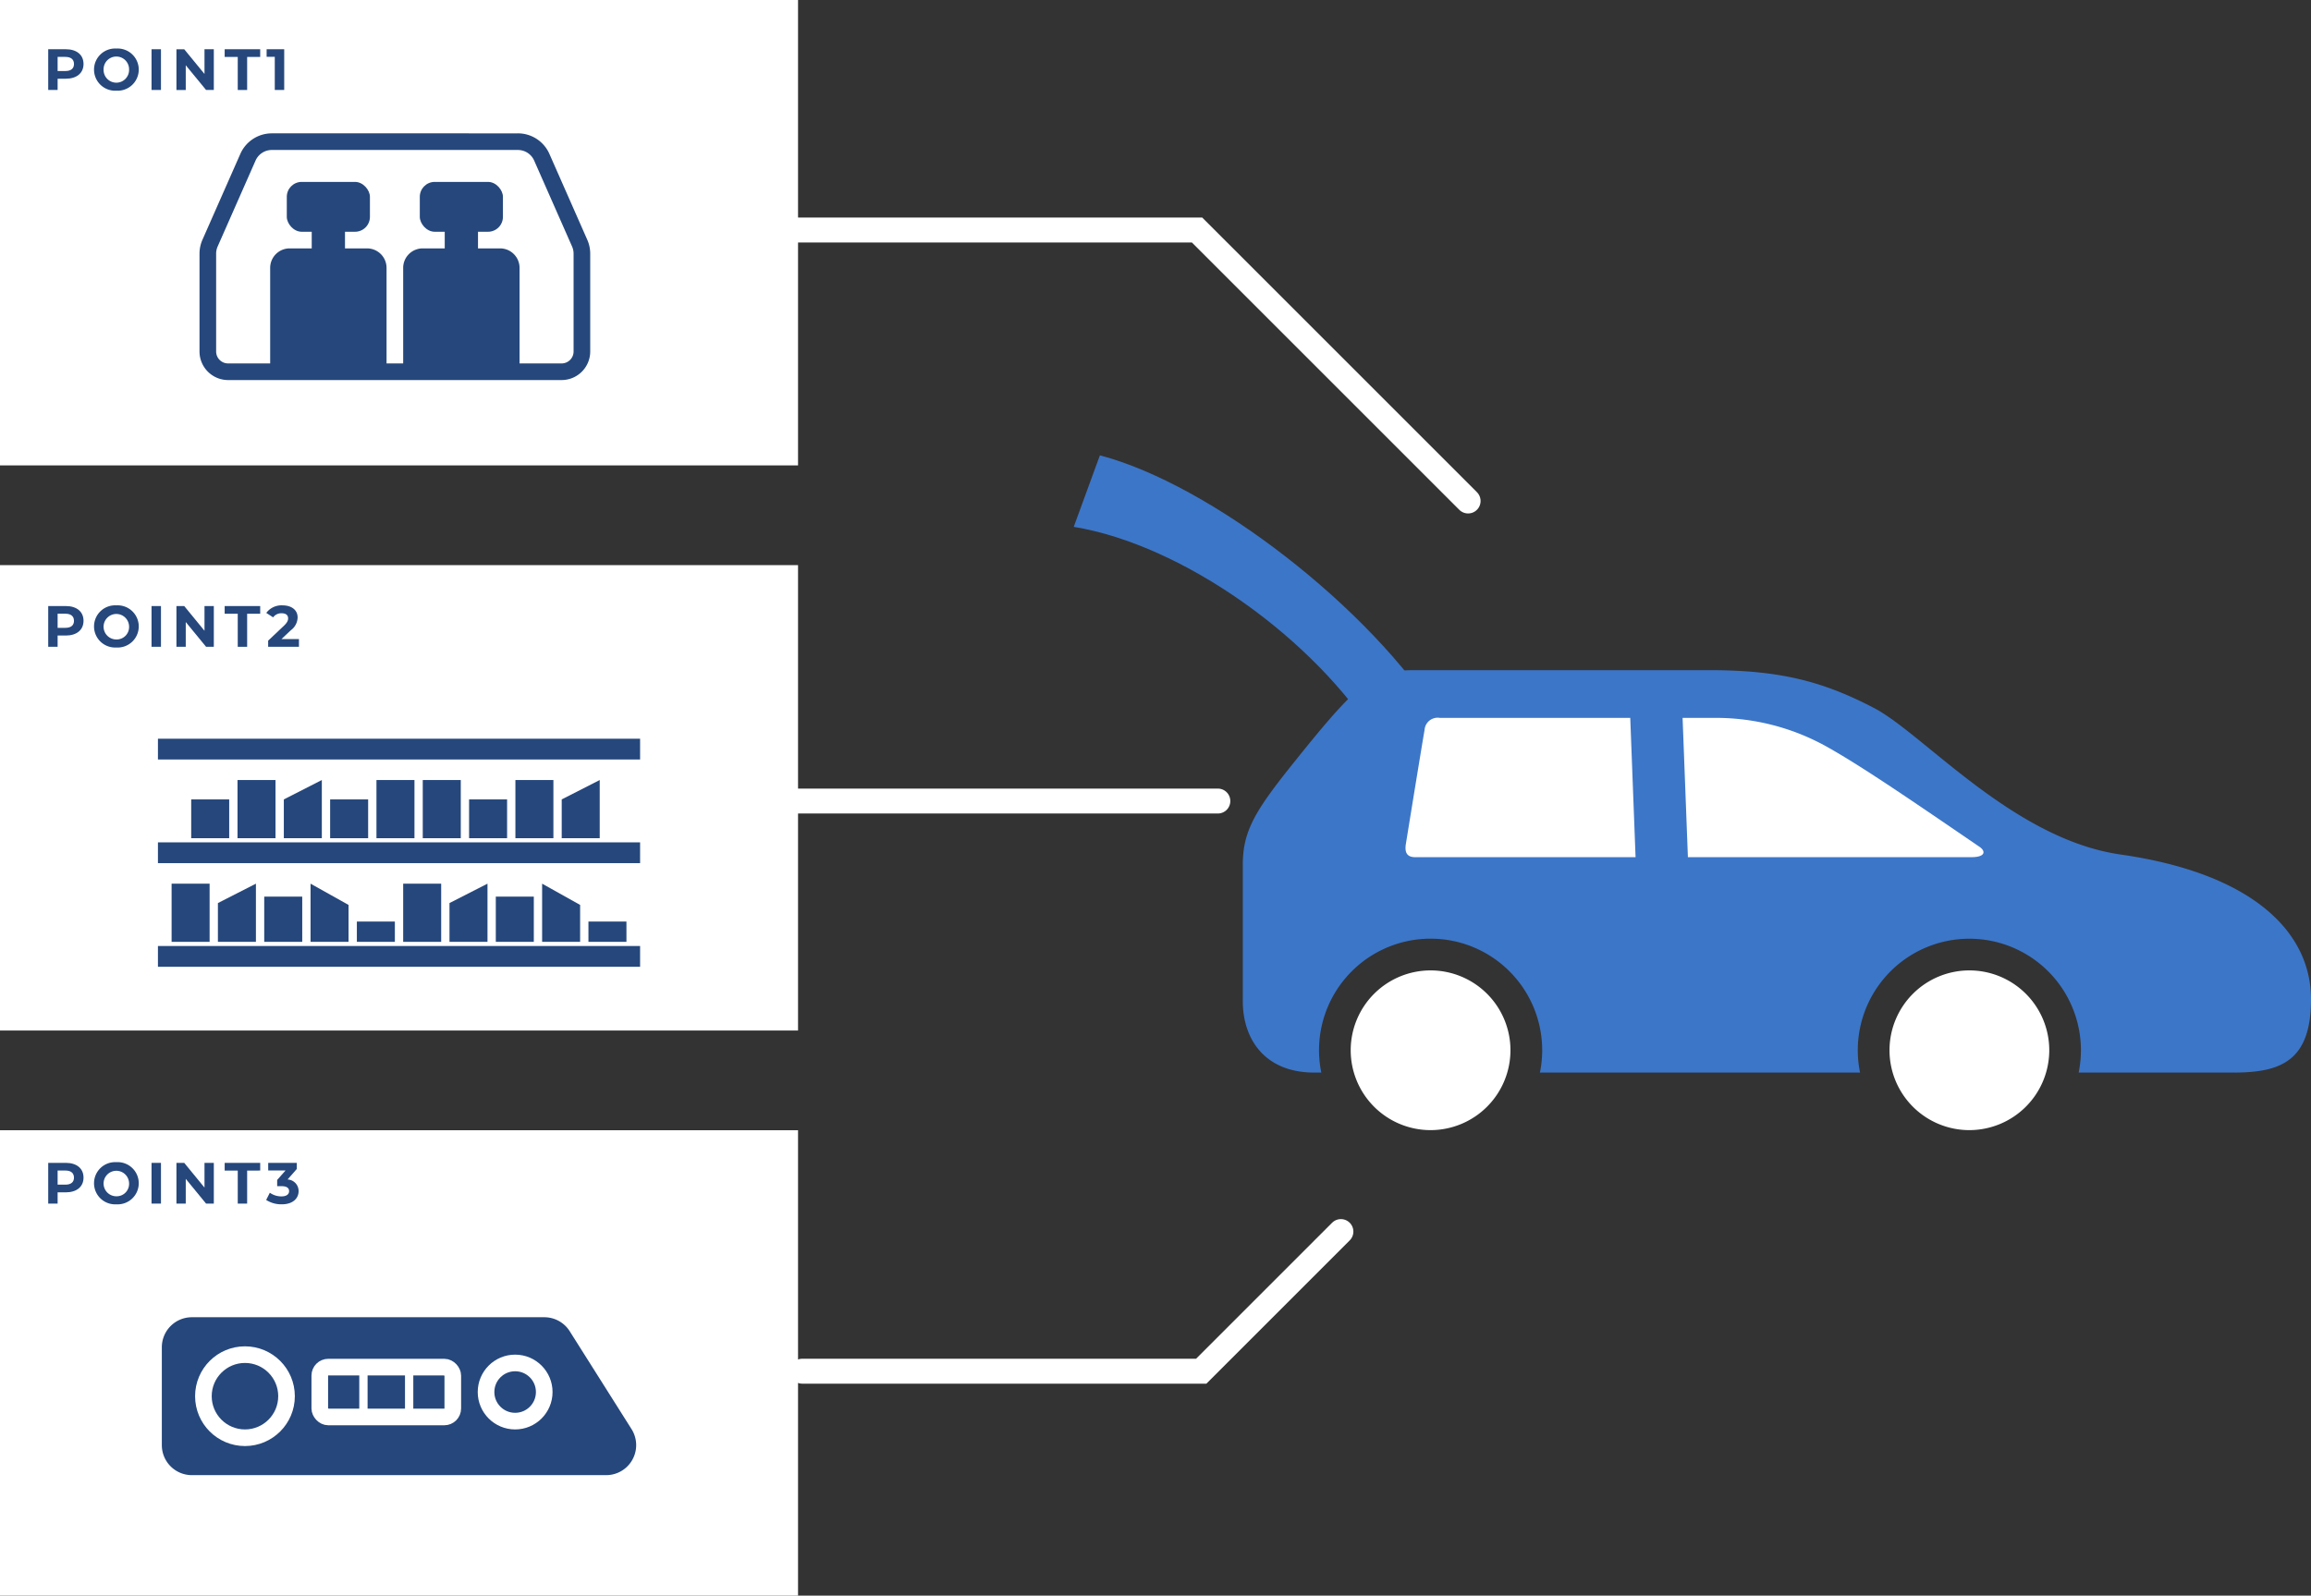 <svg xmlns="http://www.w3.org/2000/svg" width="278" height="192" viewBox="0 0 278 192"><rect x="0" y="0" width="278" height="192" fill="#333333" stroke="none"/><defs><style>.cls-1{fill:#3c76c8;}.cls-2{fill:#fff;}.cls-3,.cls-5,.cls-6{fill:none;stroke:#fff;stroke-miterlimit:10;}.cls-3{stroke-linecap:round;stroke-width:3px;}.cls-4{fill:#25477c;}.cls-5{stroke-width:2px;}</style></defs><g id="レイヤー_2" data-name="レイヤー 2"><g id="デザイン"><path class="cls-1" d="M129.164,63.394c13.12,2.153,29,13.446,36.618,25.775,3.974-1.8,2.958-1.575,7.483-2.546-8.346-13.411-27.578-28.332-40.955-31.832Z"/><rect class="cls-2" width="96" height="56"/><rect class="cls-2" y="68" width="96" height="56"/><rect class="cls-2" y="136" width="96" height="56"/><polyline class="cls-3" points="96 27.678 144 27.678 176.605 60.283"/><polyline class="cls-3" points="96.5 164.994 144.5 164.994 161.303 148.191"/><line class="cls-3" x1="95.5" y1="96.388" x2="146.5" y2="96.388"/><path class="cls-4" d="M72.915,177.5H23.079a3.612,3.612,0,0,1-3.611-3.612V162.112a3.612,3.612,0,0,1,3.611-3.612h42.4a3.612,3.612,0,0,1,3.054,1.683l7.437,11.777A3.611,3.611,0,0,1,72.915,177.5Z"/><circle class="cls-5" cx="29.468" cy="168" r="5"/><circle class="cls-5" cx="61.968" cy="167.5" r="3.5"/><rect class="cls-5" x="38.468" y="164.5" width="16" height="6" rx="1.023"/><line class="cls-6" x1="43.718" y1="164.5" x2="43.718" y2="170.5"/><line class="cls-6" x1="49.218" y1="164.5" x2="49.218" y2="170.5"/><path class="cls-4" d="M10.048,141.7c0,1.092-.82,1.772-2.13,1.772H6.931v1.352H5.8v-4.9H7.918C9.228,139.925,10.048,140.6,10.048,141.7Zm-1.15,0c0-.539-.349-.854-1.043-.854H6.931v1.7h.924C8.549,142.551,8.9,142.236,8.9,141.7Z"/><path class="cls-4" d="M11.312,142.376A2.537,2.537,0,0,1,14,139.841a2.54,2.54,0,1,1,0,5.071A2.538,2.538,0,0,1,11.312,142.376Zm4.216,0A1.534,1.534,0,1,0,14,143.945,1.495,1.495,0,0,0,15.528,142.376Z"/><path class="cls-4" d="M18.229,139.925h1.134v4.9H18.229Z"/><path class="cls-4" d="M25.721,139.925v4.9h-.932l-2.444-2.977v2.977H21.224v-4.9h.938L24.6,142.9v-2.976Z"/><path class="cls-4" d="M28.6,140.85H27.027v-.925H31.3v.925H29.73v3.978H28.6Z"/><path class="cls-4" d="M35.92,143.329c0,.826-.638,1.583-2.031,1.583a3.362,3.362,0,0,1-1.87-.526l.441-.868a2.38,2.38,0,0,0,1.4.441c.568,0,.918-.231.918-.63,0-.371-.273-.6-.918-.6h-.518v-.75l1.009-1.142H32.264v-.91H35.7v.735l-1.106,1.261A1.392,1.392,0,0,1,35.92,143.329Z"/><path class="cls-4" d="M10.048,74.7c0,1.092-.82,1.772-2.13,1.772H6.931v1.352H5.8v-4.9H7.918C9.228,72.925,10.048,73.6,10.048,74.7Zm-1.15,0c0-.539-.349-.854-1.043-.854H6.931v1.7h.924C8.549,75.551,8.9,75.236,8.9,74.7Z"/><path class="cls-4" d="M11.312,75.376A2.537,2.537,0,0,1,14,72.841a2.54,2.54,0,1,1,0,5.071A2.538,2.538,0,0,1,11.312,75.376Zm4.216,0A1.534,1.534,0,1,0,14,76.945,1.495,1.495,0,0,0,15.528,75.376Z"/><path class="cls-4" d="M18.229,72.925h1.134v4.9H18.229Z"/><path class="cls-4" d="M25.721,72.925v4.9h-.932l-2.444-2.977v2.977H21.224v-4.9h.938L24.6,75.9V72.925Z"/><path class="cls-4" d="M28.6,73.85H27.027v-.925H31.3v.925H29.73v3.978H28.6Z"/><path class="cls-4" d="M35.962,76.9v.925H32.257v-.736l1.89-1.786c.435-.413.512-.665.512-.9,0-.385-.266-.61-.785-.61a1.2,1.2,0,0,0-1.016.491l-.826-.533a2.278,2.278,0,0,1,1.947-.91c1.093,0,1.822.56,1.822,1.45a1.957,1.957,0,0,1-.82,1.547L33.854,76.9Z"/><path class="cls-4" d="M10.048,7.7c0,1.092-.82,1.772-2.13,1.772H6.931v1.352H5.8v-4.9H7.918C9.228,5.925,10.048,6.6,10.048,7.7ZM8.9,7.7c0-.539-.349-.854-1.043-.854H6.931v1.7h.924C8.549,8.551,8.9,8.236,8.9,7.7Z"/><path class="cls-4" d="M11.312,8.376A2.537,2.537,0,0,1,14,5.841a2.54,2.54,0,1,1,0,5.071A2.538,2.538,0,0,1,11.312,8.376Zm4.216,0a1.534,1.534,0,1,0-3.067,0,1.534,1.534,0,1,0,3.067,0Z"/><path class="cls-4" d="M18.229,5.925h1.134v4.9H18.229Z"/><path class="cls-4" d="M25.721,5.925v4.9h-.932L22.345,7.851v2.977H21.224v-4.9h.938L24.6,8.9V5.925Z"/><path class="cls-4" d="M28.6,6.85H27.027V5.925H31.3V6.85H29.73v3.978H28.6Z"/><path class="cls-4" d="M34.189,5.925v4.9H33.055V6.835h-.981v-.91Z"/><rect class="cls-4" x="19" y="88.888" width="58" height="2.5"/><rect class="cls-4" x="19" y="101.359" width="58" height="2.5"/><rect class="cls-4" x="19" y="113.83" width="58" height="2.5"/><rect class="cls-4" x="23" y="96.192" width="4.571" height="4.667"/><rect class="cls-4" x="39.714" y="96.192" width="4.571" height="4.667"/><rect class="cls-4" x="28.571" y="93.859" width="4.571" height="7"/><rect class="cls-4" x="45.286" y="93.859" width="4.571" height="7"/><rect class="cls-4" x="50.857" y="93.859" width="4.571" height="7"/><polygon class="cls-4" points="38.714 100.859 34.143 100.859 34.143 96.192 38.714 93.859 38.714 100.859"/><rect class="cls-4" x="56.429" y="96.192" width="4.571" height="4.667"/><rect class="cls-4" x="62" y="93.859" width="4.571" height="7"/><polygon class="cls-4" points="72.143 100.859 67.571 100.859 67.571 96.192 72.143 93.859 72.143 100.859"/><rect class="cls-4" x="31.786" y="107.888" width="4.571" height="5.441"/><rect class="cls-4" x="20.643" y="106.33" width="4.571" height="7"/><polygon class="cls-4" points="41.929 113.33 37.357 113.33 37.357 106.33 41.929 108.888 41.929 113.33"/><rect class="cls-4" x="42.929" y="110.888" width="4.571" height="2.441"/><polygon class="cls-4" points="30.786 113.33 26.214 113.33 26.214 108.663 30.786 106.33 30.786 113.33"/><rect class="cls-4" x="59.643" y="107.888" width="4.571" height="5.441"/><rect class="cls-4" x="48.5" y="106.33" width="4.571" height="7"/><polygon class="cls-4" points="69.786 113.33 65.214 113.33 65.214 106.33 69.786 108.888 69.786 113.33"/><rect class="cls-4" x="70.786" y="110.888" width="4.571" height="2.441"/><polygon class="cls-4" points="58.643 113.33 54.071 113.33 54.071 108.663 58.643 106.33 58.643 113.33"/><path class="cls-4" d="M62.3,18.046a2.14,2.14,0,0,1,1.958,1.277l4.559,10.338a2.118,2.118,0,0,1,.182.863V42.292a1.44,1.44,0,0,1-1.438,1.439H27.438A1.44,1.44,0,0,1,26,42.292V30.524a2.118,2.118,0,0,1,.182-.863l4.559-10.338A2.14,2.14,0,0,1,32.7,18.046H62.3m0-2H32.7a4.14,4.14,0,0,0-3.788,2.47L24.352,28.854A4.139,4.139,0,0,0,24,30.524V42.292a3.439,3.439,0,0,0,3.438,3.439H67.562A3.439,3.439,0,0,0,71,42.292V30.524a4.139,4.139,0,0,0-.352-1.67L66.089,18.516a4.14,4.14,0,0,0-3.788-2.47Z"/><rect class="cls-4" x="34.5" y="21.888" width="10" height="6" rx="1.794"/><rect class="cls-4" x="50.5" y="21.888" width="10" height="6" rx="1.794"/><path class="cls-4" d="M34.847,29.888h9.306A2.347,2.347,0,0,1,46.5,32.236V43.888a0,0,0,0,1,0,0h-14a0,0,0,0,1,0,0V32.236A2.347,2.347,0,0,1,34.847,29.888Z"/><path class="cls-4" d="M50.847,29.888h9.306A2.347,2.347,0,0,1,62.5,32.236V43.888a0,0,0,0,1,0,0h-14a0,0,0,0,1,0,0V32.236A2.347,2.347,0,0,1,50.847,29.888Z"/><rect class="cls-4" x="53.5" y="26.888" width="4" height="4"/><rect class="cls-4" x="37.5" y="26.888" width="4" height="4"/><path class="cls-2" d="M181.7,126.377a9.609,9.609,0,1,0-9.608,9.608A9.619,9.619,0,0,0,181.7,126.377Z"/><path class="cls-2" d="M246.515,126.377a9.609,9.609,0,1,0-9.609,9.608A9.62,9.62,0,0,0,246.515,126.377Z"/><path class="cls-1" d="M255.1,102.823c-12.96-1.853-23.731-14.547-29.693-17.647s-11.091-4.536-19.677-4.536H170.013c-4.9,0-6.823,1.71-14.071,10.735-4.751,5.915-6.44,8.431-6.44,12.641v16.456c0,4.531,2.623,8.586,8.586,8.586h.856a13.422,13.422,0,1,1,26.3,0h38.508a13.421,13.421,0,1,1,26.3,0H268.7c5.723,0,9.3-1.431,9.3-8.824C278,112.124,270.954,105.09,255.1,102.823Z"/><path class="cls-2" d="M170.227,103.141c-1.02,0-1.268-.621-1.107-1.606.69-4.245,2.078-12.792,2.246-13.689A1.581,1.581,0,0,1,173.2,86.38H196.11l.64,16.761Zm66.931,0H203.045l-.64-16.761h3.967a27.351,27.351,0,0,1,13.76,3.685c4.32,2.444,11.239,7.225,17.983,11.825C238.929,102.445,238.8,103.141,237.158,103.141Z"/></g></g></svg>